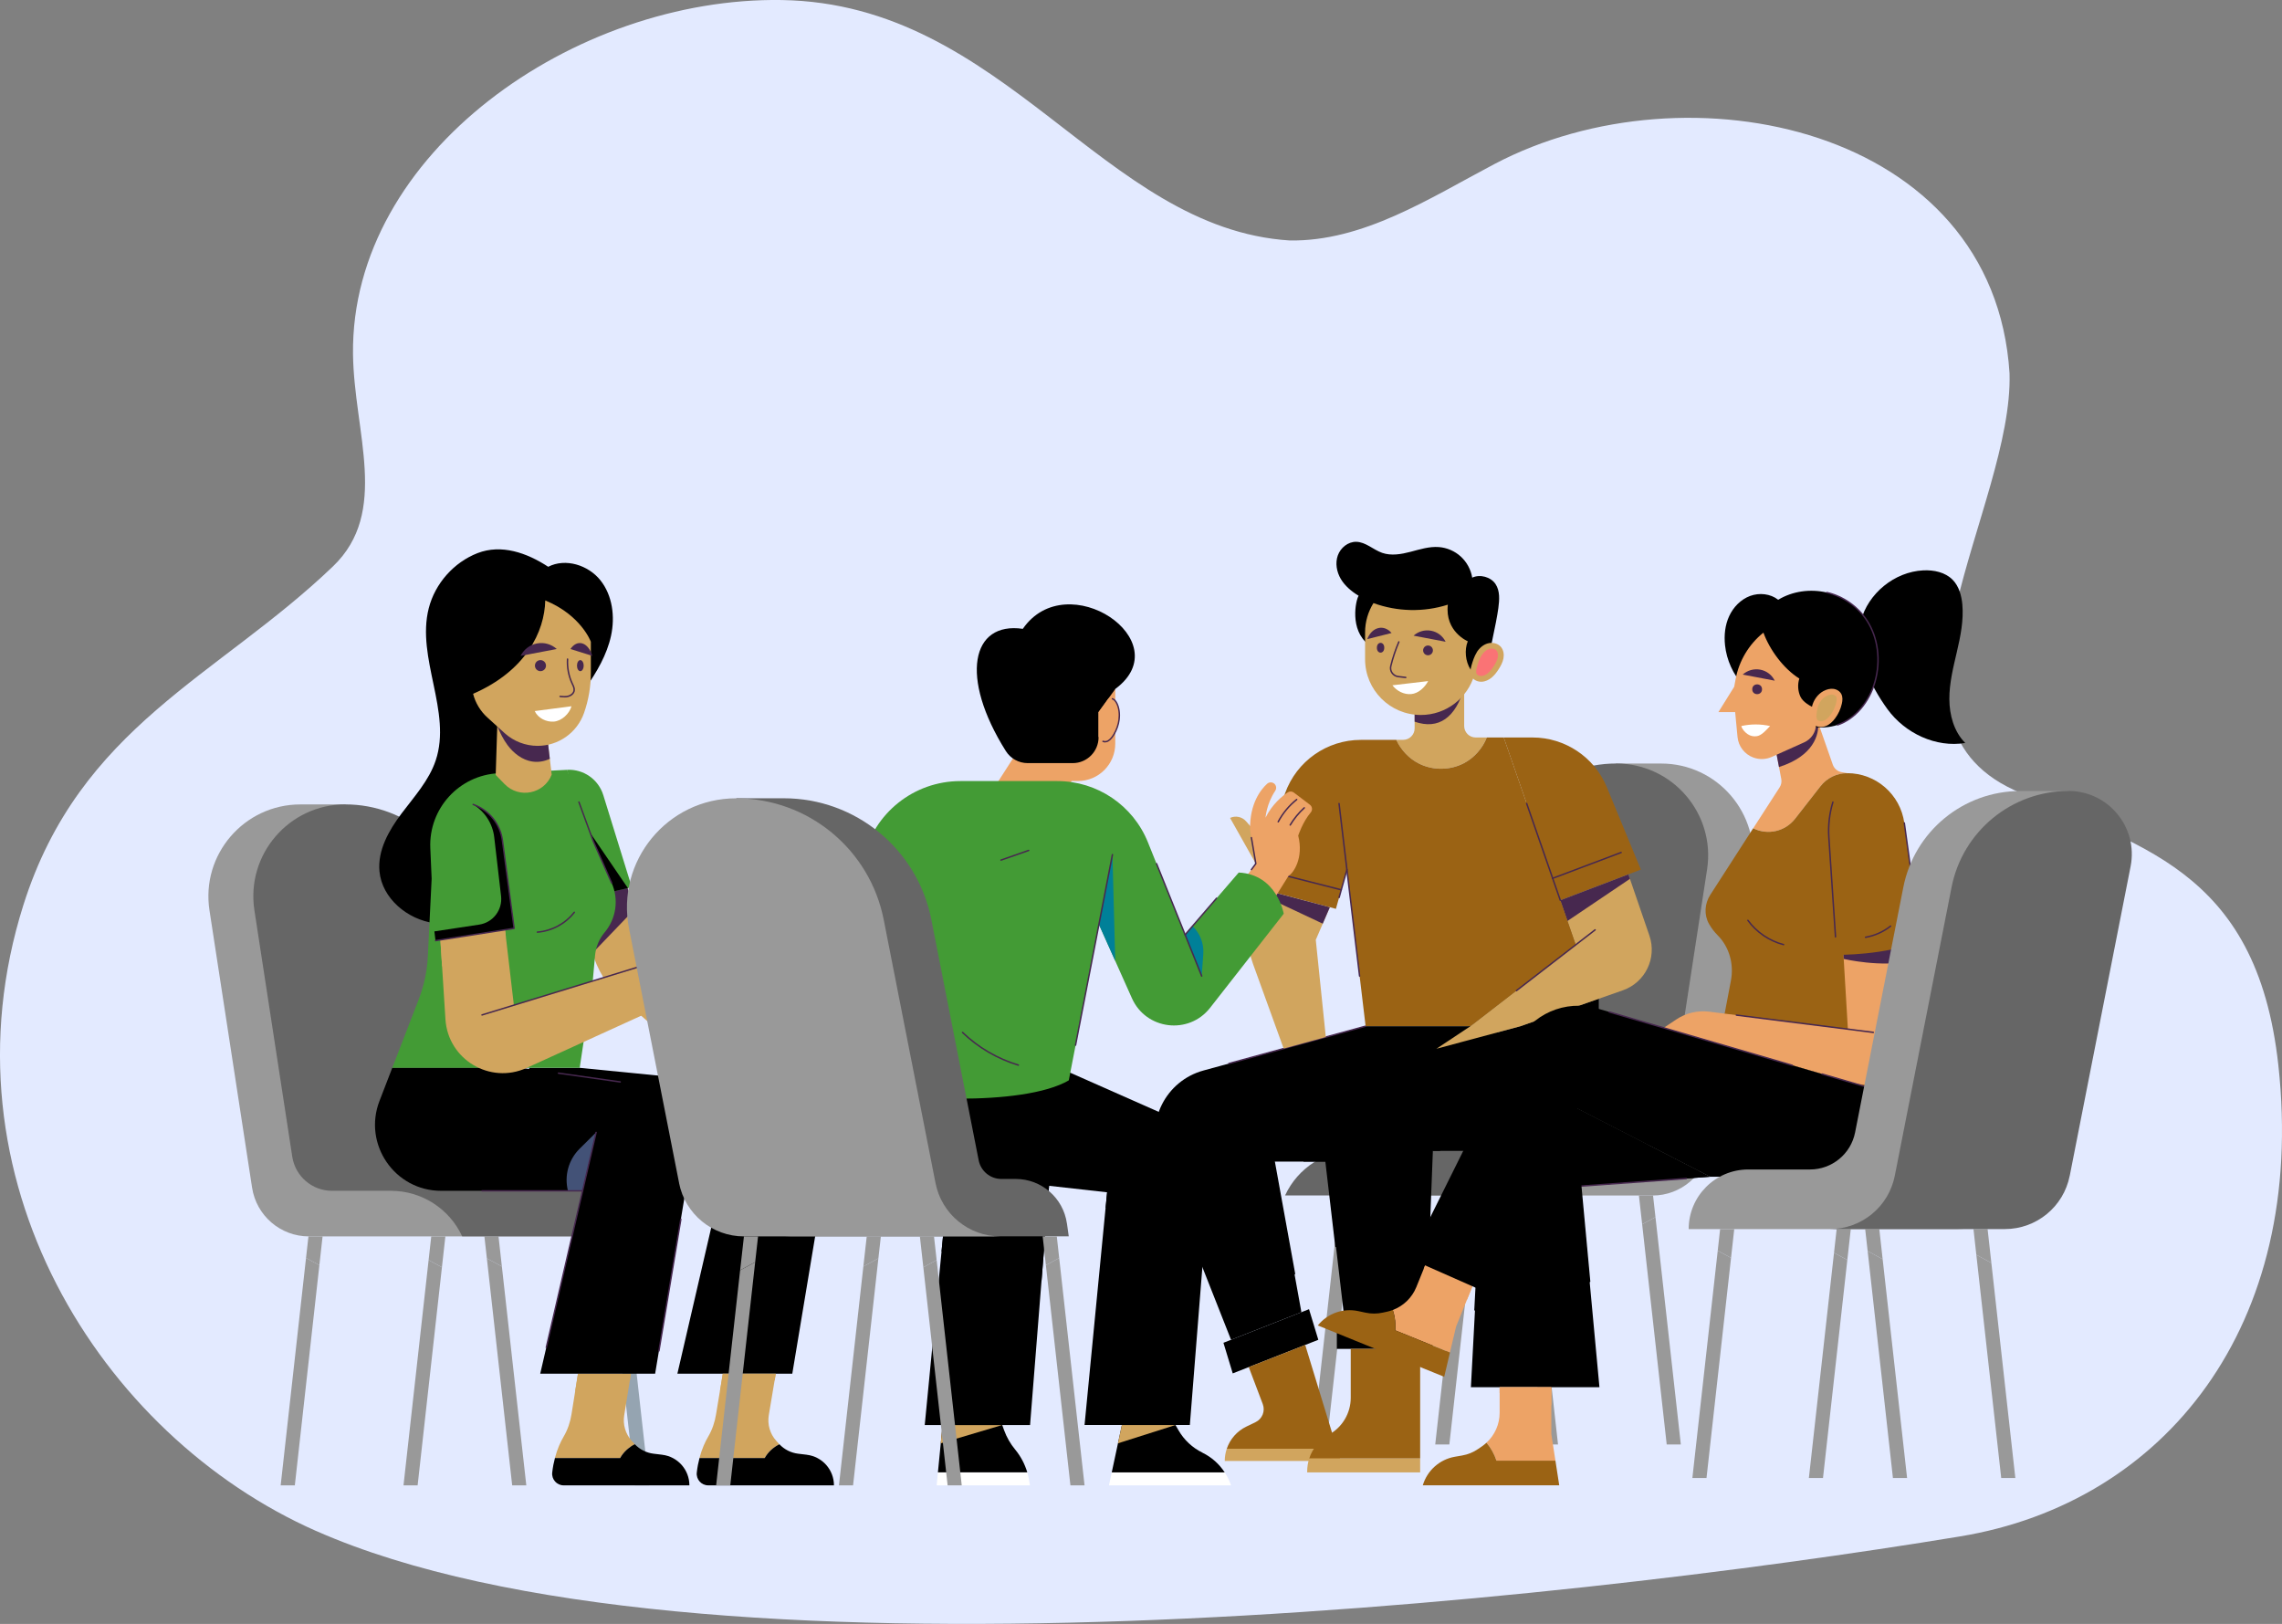 <?xml version="1.0" encoding="UTF-8"?>
<svg id="Capa_2" data-name="Capa 2" xmlns="http://www.w3.org/2000/svg" viewBox="0 0 648 461.1">
  <rect x="0" y="0" width="648" height="461.1" fill="#808080" stroke="none"/>
  <defs>
    <style>
      .cls-1 {
        fill: #fa7375;
      }

      .cls-2 {
        fill: #fff;
      }

      .cls-3 {
        fill: #eda366;
      }

      .cls-4 {
        fill: #439b35;
      }

      .cls-5 {
        fill: #95a4b1;
      }

      .cls-6 {
        fill: #008098;
      }

      .cls-7 {
        fill: #999;
      }

      .cls-8 {
        fill: #435277;
      }

      .cls-9 {
        fill: #47284f;
      }

      .cls-10 {
        fill: #d1a55e;
      }

      .cls-11 {
        fill: #9b6314;
      }

      .cls-12 {
        fill: #666;
      }

      .cls-13 {
        fill: #e3eaff;
      }
    </style>
  </defs>
  <g id="Layer_1" data-name="Layer 1">
    <path class="cls-13" d="M89.82,434.73C28.36,407.61-17.72,334.18,6.63,257.01c16.02-50.75,55.29-64.9,87.93-96.2,16.11-15.45,5.98-37.93,5.68-60.24C99.56,43.43,163.33-.91,221.96,.01c63.5,1,90.99,64.85,144.26,68.27,20.92,.32,39.65-11.96,58.16-21.71,54.84-28.89,141.85-10.47,146.25,59.41,1.14,37.74-41.81,98.45,1.22,118.3,34.3,15.82,68.94,21.65,75.12,78.22,8.09,74.05-32.29,124.19-90.41,133.75-115.14,18.95-359.99,45.58-466.74-1.53Z"/>
    <g>
      <g>
        <g>
          <g>
            <g>
              <polygon class="cls-9" points="384.57 339.45 380.56 339.45 379.49 349.07 383.76 346.76 384.57 339.45"/>
              <polygon class="cls-7" points="379.49 349.07 372.68 410.14 376.69 410.14 383.76 346.76 379.49 349.07"/>
            </g>
            <g>
              <polygon class="cls-7" points="414.48 348 407.55 410.14 411.56 410.14 418.75 345.69 414.48 348"/>
              <polygon class="cls-9" points="419.44 339.45 415.43 339.45 414.48 348 418.75 345.69 419.44 339.45"/>
            </g>
            <g>
              <polygon class="cls-9" points="434.53 339.45 430.52 339.45 431.5 348.22 435.28 346.18 434.53 339.45"/>
              <polygon class="cls-7" points="442.42 410.14 435.28 346.18 431.5 348.22 438.41 410.14 442.42 410.14"/>
            </g>
            <g>
              <polygon class="cls-7" points="469.4 339.45 465.39 339.45 466.31 347.63 470.09 345.59 469.4 339.45"/>
              <polygon class="cls-7" points="477.29 410.14 470.09 345.59 466.31 347.63 473.28 410.14 477.29 410.14"/>
            </g>
          </g>
          <g>
            <path class="cls-7" d="M377.67,339.45h0c3.64-7.89,11.54-12.93,20.22-12.93h26.54l14.35-93.41,20.16-16.31h12.77c15.99,0,28.23,14.26,25.8,30.06l-12.1,78.75c-1.22,7.96-8.07,13.84-16.12,13.84h-91.63Z"/>
            <path class="cls-12" d="M364.9,339.45h0c3.64-7.89,11.54-12.93,20.22-12.93h26.54l12.24-79.65c2.66-17.3,17.54-30.08,35.05-30.08h0c15.99,0,28.23,14.26,25.8,30.06l-10.75,69.97c-.86,5.57-5.65,9.69-11.29,9.69h-16.74c-8.69,0-16.58,5.05-20.22,12.93h0s-60.85,0-60.85,0Z"/>
          </g>
        </g>
        <g>
          <g>
            <g>
              <path class="cls-10" d="M403.02,216.86c3.9,1.92,8.71,1.88,12.57-.11,2.99-1.54,5.36-4.22,6.6-7.35h-3.16c-1.8,0-3.26-1.46-3.26-3.26v-10.88l-14.07,3.67v7.88c0,1.8-1.46,3.26-3.26,3.26h-1.97c1.34,2.91,3.67,5.37,6.54,6.78Z"/>
              <path class="cls-9" d="M415.77,195.26c-2.38,8.5-7.27,12.03-14.07,9.65v-5.98l14.07-3.67Z"/>
            </g>
            <g>
              <path d="M388.65,183.03c-5.51-4.15-3.67-12.64-2.85-13.87-1.98-1.19-3.91-2.81-5.08-4.8-1.17-2-1.61-4.49-.83-6.66,.78-2.18,2.91-3.9,5.22-3.86,2.7,.05,4.83,2.25,7.38,3.14,2.57,.89,5.41,.39,8.05-.3,2.64-.69,5.3-1.55,8.02-1.35,2.31,.17,4.55,1.14,6.25,2.7s2.87,3.7,3.24,5.99c2.2-1.05,5.27-.22,6.62,1.81,1.3,1.96,1.11,4.51,.8,6.84-.56,4.21-2.85,14.39-3.85,18.52l-7.61,1.9-25.35-10.06Z"/>
              <g>
                <path class="cls-10" d="M419.33,185.21c.72-1.16,1.8-2.14,3.12-2.52,1.31-.38,2.86-.05,3.75,.99,.74,.87,.93,2.11,.73,3.24-.21,1.12-.76,2.15-1.38,3.11-.56,.87-1.19,1.71-1.99,2.37-.8,.66-1.79,1.13-2.82,1.17-1.04,.04-2.11-.39-2.72-1.23-.68-.96-.49-2.3-.18-3.37,.38-1.29,.8-2.62,1.51-3.76Z"/>
                <path class="cls-1" d="M420.58,191.94c-.52,0-1.01-.22-1.25-.55-.11-.15-.32-.65,.06-1.96,.34-1.17,.72-2.39,1.33-3.36,.58-.92,1.37-1.58,2.18-1.82,.2-.06,.42-.09,.64-.09,.59,0,1.12,.21,1.42,.57,.36,.42,.5,1.15,.36,1.89-.17,.92-.7,1.83-1.15,2.52-.6,.93-1.12,1.55-1.66,2-.6,.49-1.25,.78-1.85,.8h-.07Z"/>
              </g>
              <path class="cls-10" d="M416.79,182.08s-6.53-2.72-5.66-10.39c-6.83,2.19-14.38,2.01-21.12-.45-1.5,2.42-2.38,5.27-2.38,8.32v7.61c0,8.75,7.09,15.84,15.84,15.84h0c7.23,0,13.32-4.85,15.22-11.48-.42-.45-.81-.93-1.14-1.47-1.42-2.3-1.76-5.48-.75-7.99Z"/>
              <path class="cls-9" d="M391.37,178.34c-1.41,.35-2.53,1.55-3.12,3.13l6.9-1.73c-.99-1.17-2.37-1.75-3.77-1.4Z"/>
              <ellipse class="cls-9" cx="392.03" cy="183.92" rx="1.05" ry="1.39"/>
              <path class="cls-9" d="M406.38,179.09c1.86,.35,3.34,1.55,4.12,3.13l-9.1-1.73c1.31-1.17,3.12-1.75,4.98-1.4Z"/>
              <path class="cls-9" d="M404.11,184.67c0,.77,.62,1.39,1.39,1.39s1.39-.62,1.39-1.39-.62-1.39-1.39-1.39-1.39,.62-1.39,1.39Z"/>
              <path class="cls-9" d="M399.18,192.56s-.01,0-.02,0c-.72-.06-1.44-.16-2.19-.25-.76-.1-1.43-.52-1.86-1.15-.42-.61-.56-1.37-.38-2.09,.58-2.35,1.35-4.67,2.3-6.9,.04-.1,.17-.15,.27-.11,.1,.04,.15,.16,.11,.27-.94,2.21-1.71,4.51-2.28,6.84-.15,.61-.04,1.24,.32,1.76,.36,.53,.94,.89,1.58,.97,.74,.1,1.46,.19,2.17,.25,.11,0,.2,.11,.19,.22,0,.11-.1,.19-.2,.19Z"/>
              <path class="cls-2" d="M405.53,193.39c-3.38,.4-6.76,.79-10.14,1.19,1.25,1.63,3.28,2.68,5.33,2.5,2.04-.18,3.86-1.87,4.82-3.69Z"/>
            </g>
          </g>
          <g>
            <g>
              <path d="M417.54,291.38h-29.77l-46.01,12.57c-10.78,2.94-16.61,14.59-12.51,24.98l20.32,51.49,19.98-7.84-7.75-42.76h17.81l37.93-24.71v-13.73Z"/>
              <polygon points="371.71 371.73 347.41 381.27 350.05 389.96 374.35 380.42 371.71 371.73"/>
              <g>
                <path class="cls-10" d="M348.36,411.35c-.37,1.1-.58,2.27-.58,3.47h32.92l-1.06-3.47h-31.28Z"/>
                <path class="cls-11" d="M370.63,381.88l-16.03,6.29,3.98,10.51c.75,1.98-.14,4.2-2.04,5.12l-2.63,1.27c-2.66,1.28-4.63,3.57-5.55,6.28h31.28l-9.01-29.47Z"/>
              </g>
              <path d="M368.65,322.06l1.51,7.76h9.45l37.93-24.71v-7.99l-37.45,7.76c-7.87,1.63-12.97,9.29-11.43,17.18Z"/>
            </g>
            <g>
              <path d="M431.75,291.38l-38.83,10.41c-10.95,2.94-18.08,13.45-16.77,24.71l5.64,48.21h23.25l1.84-47.92h16.93c16.67,0,30.18-13.51,30.18-30.18v-13.03l-22.23,7.79Z"/>
              <rect x="379.61" y="374.71" width="27.32" height="8.29"/>
              <g>
                <path class="cls-11" d="M403.27,383h-19.71v13.88c0,4.35-2.37,8.36-6.19,10.46-2.71,1.49-4.68,3.94-5.6,6.8h31.5v-31.13Z"/>
                <path class="cls-10" d="M371.77,414.13c-.38,1.17-.58,2.4-.58,3.66v.28h32.08v-3.94h-31.5Z"/>
              </g>
              <path d="M406.87,326.79l.5-12.98h0c3.23,3.41,3.93,8.51,1.72,12.65l-.17,.33h-2.04Z"/>
            </g>
            <path d="M403.27,374.91c-.11,0-.2-.09-.2-.2v-49.96c0-.11,.09-.2,.2-.2s.2,.09,.2,.2v49.96c0,.11-.09,.2-.2,.2Z"/>
            <path d="M367.58,361.88c-.1,0-.18-.07-.2-.17l-8.83-48.72c-.02-.11,.05-.22,.16-.24,.12-.02,.22,.05,.24,.16l8.83,48.72c.02,.11-.05,.22-.16,.24-.01,0-.02,0-.04,0Z"/>
            <path d="M363.16,371.93c-.09,0-.18-.06-.2-.16l-12.64-52.08c-.03-.11,.04-.22,.15-.25,.11-.03,.22,.04,.25,.15l12.64,52.08c.03,.11-.04,.22-.15,.25-.02,0-.03,0-.05,0Z"/>
            <path class="cls-9" d="M348.95,302.18c-.09,0-.17-.06-.2-.15-.03-.11,.03-.22,.14-.25l38.82-10.6c.11-.03,.22,.04,.25,.14,.03,.11-.03,.22-.14,.25l-38.82,10.6s-.04,0-.05,0Z"/>
            <path d="M379.36,354.11c-.1,0-.19-.08-.2-.18l-3.2-27.41c-1.32-11.27,5.96-21.99,16.92-24.93l32.27-8.65c.11-.03,.22,.04,.25,.14,.03,.11-.03,.22-.14,.25l-32.27,8.65c-10.77,2.89-17.91,13.42-16.62,24.49l3.2,27.41c.01,.11-.07,.21-.18,.23,0,0-.02,0-.02,0Z"/>
          </g>
          <g>
            <path class="cls-11" d="M427,209.4h-4.8c-1.24,3.12-3.61,5.81-6.6,7.35-3.86,1.99-8.67,2.03-12.57,.11-2.88-1.42-5.2-3.88-6.54-6.78h-10.07c-9.62,0-18.21,6.03-21.48,15.08l-9.58,26.53,23.99,6.37,3.13-11.16,5.3,44.46h29.77l29.91-23.11-20.45-58.86Z"/>
            <path class="cls-11" d="M427,209.4h8.17c9.24,0,17.58,5.57,21.11,14.12l9.66,23.39-22.88,8.72-16.06-46.23Z"/>
            <g>
              <path class="cls-10" d="M417.54,291.38l29.91-23.11-4.39-12.63,19.34-7.37,5.97,17.39c2.19,6.36-1.18,13.29-7.52,15.52l-29.11,10.21-23.86,6.4,9.65-6.4Z"/>
              <polygon class="cls-9" points="462.4 248.26 443.06 255.63 445.1 261.5 462.84 249.54 462.4 248.26"/>
            </g>
            <g>
              <path class="cls-10" d="M376.48,294.46l-2.85-27.6,3.99-9.24-20.08-5.33-2.22,7.7c-1.29,4.47-1.13,9.23,.45,13.6l8.74,24.14,11.96-3.27Z"/>
              <polygon class="cls-9" points="357.54 252.28 377.62 257.61 375.61 262.26 357.17 253.59 357.54 252.28"/>
            </g>
            <path class="cls-11" d="M434.78,231.81l3.24,30.86c.28,2.67-.55,5.34-2.29,7.38l-18.2,21.32,29.91-23.11-12.67-36.45Z"/>
            <path class="cls-11" d="M382.47,246.91l-2.24-18.76-1.85,9.49c-.95,4.86,.04,9.9,2.75,14.05h0l1.34-4.77Z"/>
            <path class="cls-9" d="M443.06,255.83c-.08,0-.16-.05-.19-.14l-9.55-27.48c-.04-.11,.02-.22,.13-.26,.11-.04,.22,.02,.26,.13l9.55,27.48c.04,.11-.02,.22-.13,.26-.02,0-.04,.01-.07,.01Z"/>
            <path class="cls-9" d="M440.84,249.61c-.08,0-.16-.05-.19-.13-.04-.11,.01-.22,.12-.26l19.51-7.36c.1-.04,.22,.01,.26,.12,.04,.11-.01,.22-.12,.26l-19.51,7.36s-.05,.01-.07,.01Z"/>
            <path class="cls-9" d="M430.6,281.49c-.06,0-.12-.03-.16-.08-.07-.09-.05-.22,.04-.29l22.35-17.27c.09-.07,.22-.05,.29,.04,.07,.09,.05,.22-.04,.29l-22.35,17.27s-.08,.04-.13,.04Z"/>
            <path class="cls-9" d="M386.07,277.35c-.1,0-.19-.08-.2-.18l-5.84-48.99c-.01-.11,.07-.21,.18-.23,.11-.02,.21,.07,.23,.18l5.84,48.99c.01,.11-.07,.21-.18,.23,0,0-.02,0-.02,0Z"/>
            <path class="cls-9" d="M380.25,255.04s-.04,0-.05,0c-.11-.03-.17-.14-.14-.25l2.22-7.93c.03-.11,.14-.17,.25-.14,.11,.03,.17,.14,.14,.25l-2.22,7.93c-.03,.09-.11,.15-.2,.15Z"/>
            <path class="cls-9" d="M380.86,252.85s-.03,0-.05,0l-20.38-5.18c-.11-.03-.18-.14-.15-.25,.03-.11,.14-.17,.25-.15l20.38,5.18c.11,.03,.18,.14,.15,.25-.02,.09-.11,.15-.2,.15Z"/>
          </g>
        </g>
      </g>
      <g>
        <g>
          <g>
            <g>
              <polygon class="cls-9" points="172.42 351.06 176.43 351.06 177.51 360.67 173.24 358.37 172.42 351.06"/>
              <polygon class="cls-5" points="177.51 360.67 184.32 421.75 180.31 421.75 173.24 358.37 177.51 360.67"/>
            </g>
            <g>
              <polygon class="cls-7" points="142.51 359.6 149.45 421.75 145.44 421.75 138.25 357.3 142.51 359.6"/>
              <polygon class="cls-7" points="137.55 351.06 141.56 351.06 142.51 359.6 138.25 357.3 137.55 351.06"/>
            </g>
            <g>
              <polygon class="cls-7" points="122.46 351.06 126.47 351.06 125.49 359.83 121.71 357.78 122.46 351.06"/>
              <polygon class="cls-7" points="114.58 421.75 121.71 357.78 125.49 359.83 118.59 421.75 114.58 421.75"/>
            </g>
            <g>
              <polygon class="cls-7" points="87.59 351.06 91.6 351.06 90.69 359.24 86.9 357.19 87.59 351.06"/>
              <polygon class="cls-7" points="79.7 421.75 86.9 357.19 90.69 359.24 83.72 421.75 79.7 421.75"/>
            </g>
          </g>
          <g>
            <path class="cls-7" d="M179.32,351.06h0c-3.64-7.89-11.54-12.93-20.22-12.93h-26.54l-14.35-93.41-20.16-16.31h-12.77c-15.99,0-28.23,14.26-25.8,30.06l12.1,78.75c1.22,7.96,8.07,13.84,16.12,13.84h91.63Z"/>
            <path class="cls-12" d="M192.09,351.06h0c-3.64-7.89-11.54-12.93-20.22-12.93h-26.54l-12.24-79.65c-2.66-17.3-17.54-30.08-35.05-30.08h0c-15.99,0-28.23,14.26-25.8,30.06l10.75,69.97c.86,5.57,5.65,9.69,11.29,9.69h16.74c8.69,0,16.58,5.05,20.22,12.93h0s60.85,0,60.85,0Z"/>
          </g>
        </g>
        <g>
          <g>
            <g>
              <g>
                <path d="M150.34,303.2l-13.48,34.92h67.52l-12.03,51.93h32.63l9.24-55.5c2.17-13.03-7.14-25.18-20.28-26.48l-49.33-4.87h-14.27Z"/>
                <path class="cls-8" d="M204.38,338.12l3.85-16.6-4.88,4.38c-1.07,.96-1.68,2.33-1.68,3.76h0c0,2.55-1.9,4.71-4.44,5.02l-2.01,.25-.53,3.2h9.7Z"/>
              </g>
              <g>
                <path class="cls-10" d="M221.31,410.08c-.05-.06-.11-.11-.17-.17l-.73-.82c-1.76-1.97-2.53-4.63-2.11-7.23l1.98-11.8h-15.04l-1.9,11.47c-.36,2.26-1.09,4.45-2.26,6.42-.81,1.38-1.77,3.4-2.46,6.05h18.51c.94-1.7,2.44-3.06,4.18-3.92Z"/>
                <path d="M229.11,413.06l-2.49-.3c-2.03-.25-3.9-1.2-5.3-2.68-1.74,.86-3.24,2.22-4.18,3.92h-18.51c-.33,1.23-.6,2.59-.77,4.1-.22,1.94,1.29,3.65,3.24,3.65h35.71c0-4.42-3.3-8.15-7.69-8.68Z"/>
                <polygon class="cls-10" points="205.24 390.06 220.29 390.06 219.99 391.91 204.46 394.97 205.24 390.06"/>
              </g>
            </g>
            <g>
              <g>
                <path class="cls-10" d="M180.26,410.08c-.05-.06-.11-.11-.17-.17l-.73-.82c-1.76-1.97-2.53-4.63-2.11-7.23l1.91-11.8h-15.04l-1.83,11.47c-.36,2.26-1.09,4.45-2.26,6.42-.81,1.38-1.77,3.4-2.46,6.05h18.51c.94-1.7,2.44-3.06,4.18-3.92Z"/>
                <path d="M188.06,413.06l-2.49-.3c-2.03-.25-3.9-1.2-5.3-2.68-1.74,.86-3.24,2.22-4.18,3.92h-18.51c-.33,1.23-.6,2.59-.77,4.1-.22,1.94,1.29,3.65,3.24,3.65h35.71c0-4.42-3.3-8.15-7.69-8.68Z"/>
                <polygon class="cls-10" points="164.12 390.06 179.16 390.06 178.86 391.91 163.34 394.97 164.12 390.06"/>
              </g>
              <g>
                <path d="M111.39,303.2l-3.63,9.4c-4.75,12.29,4.33,25.52,17.5,25.52h40.17l-12.03,51.93h32.63l9.41-56.5c2.11-12.66-6.62-24.56-19.32-26.36l-28.15-3.99h-36.57Z"/>
                <path class="cls-8" d="M165.43,338.12l3.85-16.6-4.7,4.66c-3.14,3.12-4.39,7.66-3.3,11.94h4.15Z"/>
              </g>
              <path class="cls-9" d="M165.43,338.33h-28.57c-.11,0-.2-.09-.2-.2s.09-.2,.2-.2h28.57c.11,0,.2,.09,.2,.2s-.09,.2-.2,.2Z"/>
              <path class="cls-9" d="M155.13,382.79s-.03,0-.05,0c-.11-.03-.18-.13-.15-.24l14.15-61.07c.03-.11,.13-.18,.24-.15,.11,.03,.18,.13,.15,.24l-14.15,61.07c-.02,.09-.11,.16-.2,.16Z"/>
              <path class="cls-9" d="M176.12,307.4s-.02,0-.03,0l-17.54-2.49c-.11-.02-.19-.12-.17-.23,.02-.11,.12-.19,.23-.17l17.54,2.49c.11,.02,.19,.12,.17,.23-.01,.1-.1,.18-.2,.18Z"/>
              <path class="cls-9" d="M187.11,383.79s-.02,0-.03,0c-.11-.02-.19-.12-.17-.23l6.23-37.42c.02-.11,.13-.18,.23-.17,.11,.02,.19,.12,.17,.23l-6.23,37.42c-.02,.1-.1,.17-.2,.17Z"/>
            </g>
          </g>
          <g>
            <g>
              <path class="cls-10" d="M176.92,247.87l5.71,18.98,28,33.36-7.49,6.8-26.98-23.83c-3.87-3.42-6.64-7.9-7.96-12.89l-4.74-17.93,13.46-4.49Z"/>
              <path class="cls-9" d="M176.92,247.87l-13.46,4.49,4.74,17.93c.03,.1,.06,.19,.09,.29l11.77-12.27-3.14-10.44Z"/>
            </g>
            <g>
              <path class="cls-4" d="M161.05,218.58h0c4.66-.23,8.88,2.72,10.26,7.18l8.09,26.14-8.26,1.89-4.89-14.07-5.2-21.13Z"/>
              <polygon points="166.25 239.72 171.14 253.79 178.29 252.16 164.25 231.59 166.25 239.72"/>
            </g>
          </g>
          <path d="M166.3,195.33c3.17-4.52,6.04-9.41,7.21-14.81,1.17-5.4,.43-11.43-3.02-15.76-3.45-4.32-9.91-6.36-14.82-3.83-6.05-3.97-13.31-6.5-20.06-3.88-6.75,2.62-12.07,8.63-13.86,15.65-3.6,14.14,6.61,29.4,1.97,43.23-1.91,5.69-6.1,10.27-9.71,15.07-3.61,4.8-6.83,10.47-6.25,16.45,.74,7.67,7.97,13.66,15.61,14.67,6.03,.79,12.35-1.07,16.99-5,5.41-4.59,8.28-11.58,9.54-18.56,1.26-6.98,1.11-14.13,1.57-21.22,.28-4.43,.83-8.93,2.68-12.97,1.85-4.04,7.85-7.9,12.14-9.04Z"/>
          <g>
            <path class="cls-4" d="M173.7,250.73l-5.21-11.82-7.44-20.32-19.49,.96c-11.2,.55-19.85,10.05-19.37,21.25l.38,8.71h0l-1.08,22.04c-.2,4.17-1.08,8.29-2.58,12.18l-7.52,19.47h53.22l3.71-24.68,.65-7.21c.22-2.43,1.17-4.73,2.74-6.59h0c3.27-3.9,4.05-9.33,1.99-13.99Z"/>
            <path class="cls-9" d="M173.7,250.93c-.08,0-.15-.05-.19-.12l-5.21-11.82-4.1-11.19c-.04-.11,.02-.22,.12-.26,.11-.04,.22,.02,.26,.12l4.09,11.17,5.2,11.81c.05,.1,0,.22-.1,.27-.03,.01-.05,.02-.08,.02Z"/>
            <path class="cls-9" d="M152.58,264.87c-.11,0-.2-.08-.2-.19,0-.11,.08-.21,.19-.22,4.02-.3,7.89-2.38,10.35-5.56,.07-.09,.2-.1,.29-.04,.09,.07,.11,.2,.04,.29-2.53,3.28-6.51,5.42-10.64,5.72,0,0-.01,0-.02,0Z"/>
          </g>
          <g>
            <g>
              <path class="cls-10" d="M141.27,204.03l-.51,16.01,2.53,2.6c4.12,4.23,11.22,2.79,13.37-2.7h0l-1.43-12.03-13.97-3.87Z"/>
              <path class="cls-9" d="M151.18,216.23c1.68,.26,3.42-.04,4.95-.78l-.9-7.55-13.97-3.87-.07,2.12c.8,1.9,1.7,3.75,2.92,5.4,1.73,2.33,4.19,4.25,7.06,4.69Z"/>
            </g>
            <path class="cls-10" d="M167.78,182.21v8.82c0,3.88-.65,7.73-1.93,11.39h0c-1.96,5.6-7.24,9.36-13.18,9.36h0c-3.46,0-6.81-1.29-9.37-3.61l-4.9-4.44c-1.98-1.8-3.4-4.14-4.06-6.73h0c14.99-6.53,20.29-17.64,20.49-26.51,10.2,4.18,12.95,11.73,12.95,11.73Z"/>
            <g>
              <path class="cls-9" d="M152.48,182.7c-2.1,.4-3.77,1.76-4.66,3.53l10.28-1.95c-1.48-1.33-3.53-1.98-5.63-1.58Z"/>
              <path class="cls-9" d="M155.04,189c0,.87-.7,1.57-1.57,1.57s-1.57-.7-1.57-1.57,.7-1.57,1.57-1.57,1.57,.7,1.57,1.57Z"/>
              <path class="cls-9" d="M165.39,182.7c1.27,.4,2.28,1.76,2.81,3.53l-6.21-1.95c.89-1.33,2.13-1.98,3.4-1.58Z"/>
              <path class="cls-9" d="M163.84,189c0,.87,.42,1.57,.95,1.57s.95-.7,.95-1.57-.42-1.57-.95-1.57-.95,.7-.95,1.57Z"/>
              <path class="cls-9" d="M160.26,198.02c-.43,0-.85-.04-1.25-.08-.11-.01-.19-.11-.18-.22,.01-.11,.11-.19,.22-.18,.77,.08,1.58,.16,2.32-.06,.65-.19,1.36-.71,1.46-1.46,.08-.56-.19-1.13-.45-1.67l-.07-.14c-1.03-2.21-1.5-4.66-1.35-7.09,0-.11,.1-.2,.22-.19,.11,0,.2,.1,.19,.22-.14,2.36,.32,4.75,1.32,6.9l.07,.14c.28,.6,.58,1.22,.48,1.9-.13,.92-.97,1.57-1.75,1.79-.4,.12-.82,.16-1.23,.16Z"/>
              <path class="cls-2" d="M162.29,200.53c-3.48,.46-6.97,.92-10.45,1.37,.93,2,3.26,3.17,5.45,2.99,2.2-.18,4.41-2.24,5-4.37Z"/>
            </g>
          </g>
          <g>
            <g>
              <path class="cls-10" d="M125.06,266.86l18.35-2.87,2.51,21.41,44.32-13.59,2.58,11.69-43.28,19.73c-10.4,4.74-22.32-2.4-23.05-13.81l-1.44-22.56Z"/>
              <polygon class="cls-10" points="143.41 263.98 125.06 266.86 125.54 274.39 143.64 265.97 143.41 263.98"/>
            </g>
            <g>
              <path d="M145.99,263.58l-22.33,3.49-.31-2.61,12.74-1.93c3.91-.59,6.65-4.18,6.19-8.11l-1.94-16.7c-.45-3.87-2.67-7.31-6-9.32h0l.27,.1c4.34,1.63,7.44,5.52,8.05,10.12l3.32,24.96Z"/>
              <path class="cls-9" d="M123.67,267.28c-.1,0-.19-.07-.2-.17-.02-.11,.06-.22,.17-.23l22.13-3.46-3.3-24.76c-.6-4.53-3.64-8.35-7.92-9.96l-.27-.1c-.11-.04-.16-.16-.12-.26s.16-.16,.26-.12l.27,.1c4.42,1.66,7.56,5.6,8.18,10.29l3.32,24.96c.01,.11-.06,.21-.17,.23l-22.33,3.49s-.02,0-.03,0Z"/>
            </g>
            <path class="cls-9" d="M136.86,288.38c-.09,0-.17-.06-.19-.14-.03-.11,.03-.22,.13-.25l46.83-14.37c.11-.03,.22,.03,.25,.14,.03,.11-.03,.22-.13,.25l-46.83,14.37s-.04,0-.06,0Z"/>
          </g>
        </g>
      </g>
      <g>
        <g>
          <g>
            <path class="cls-3" d="M316.69,191.86v19.3c0,5.86-4.75,10.6-10.6,10.6h-1.79l-1.63,2.58h-20.8l7.07-11.01,27.75-21.48Z"/>
            <path d="M316.74,195.57l-4.79,6.63v7.14c0,4.05-3.29,7.34-7.34,7.34h-12.78c-2.53,0-4.88-1.3-6.22-3.44-13.19-20.96-9.78-36.82,4.83-34.69,12.54-18.15,44.56,3.47,26.31,17.03Z"/>
            <path class="cls-3" d="M314.8,198.25l-2.86,3.95v6.93c.38,1.13,1.47,1.67,2.29,1.43,.82-.24,1.52-1.07,2.08-2.01,.71-1.18,1.26-2.61,1.47-4.18,.2-1.57,.03-3.28-.6-4.57-.62-1.29-1.33-1.54-2.38-1.54Z"/>
            <path class="cls-9" d="M313.83,210.82c-.23,0-.47-.05-.7-.14-.11-.04-.16-.16-.12-.26,.04-.11,.16-.16,.26-.12,.31,.12,.63,.14,.9,.06,.66-.19,1.31-.84,1.96-1.92,.76-1.27,1.26-2.69,1.44-4.11,.21-1.61,0-3.28-.58-4.46-.34-.7-.7-1.1-1.18-1.28-.11-.04-.16-.16-.12-.26,.04-.1,.16-.16,.26-.12,.58,.22,1.01,.68,1.4,1.48,.61,1.27,.84,2.98,.62,4.69-.19,1.47-.71,2.94-1.49,4.26-.71,1.19-1.43,1.88-2.2,2.1-.15,.04-.3,.06-.46,.06Z"/>
          </g>
          <g>
            <g>
              <g>
                <g>
                  <path d="M288.25,411.56c-1.34-1.62-2.4-3.47-3.12-5.45l-.54-1.49h-16.94l-1.32,13.46h25.38c-.7-2.38-1.87-4.6-3.46-6.52Z"/>
                  <path class="cls-2" d="M291.71,418.08h-25.38l-.36,3.67h26.5l-.26-1.53c-.12-.72-.3-1.44-.5-2.14Z"/>
                </g>
                <polygon class="cls-10" points="284.59 404.62 267.64 404.62 267.14 409.81 284.59 404.62"/>
              </g>
              <g>
                <polygon points="299.02 322.51 292.5 404.62 262.59 404.62 268.99 338.55 299.02 322.51"/>
                <polygon points="295.76 363.56 267.36 355.33 268.99 338.55 299.02 322.51 295.76 363.56"/>
              </g>
            </g>
            <g>
              <g>
                <g>
                  <path d="M341.46,412.47h0c-2.86-1.39-5.24-3.62-6.82-6.38l-.84-1.46h-15.23l-2.88,13.46h32.09c-1.55-2.39-3.72-4.34-6.33-5.61Z"/>
                  <path class="cls-2" d="M347.78,418.08h-32.09l-.79,3.67h34.67l-.05-.14c-.43-1.26-1.03-2.44-1.74-3.53Z"/>
                </g>
                <polygon class="cls-10" points="333.8 404.62 318.57 404.62 317.46 409.81 333.8 404.62"/>
              </g>
              <g>
                <path d="M300.77,303.2l32.52,14.39c6.65,2.94,10.72,9.77,10.14,17.02l-5.56,70h-29.9l6.4-66.07-19.19-2.15h-47.66v-33.2h53.25Z"/>
                <path d="M314.37,338.55h20.93l-1.3,.97c-5.76,4.26-13.2,5.53-20.04,3.41h0l.42-4.38Z"/>
              </g>
            </g>
            <path d="M335.3,396.67h-23.79c-.11,0-.2-.09-.2-.2s.09-.2,.2-.2h23.79c.11,0,.2,.09,.2,.2s-.09,.2-.2,.2Z"/>
            <path d="M290.12,396.67h-23.79c-.11,0-.2-.09-.2-.2s.09-.2,.2-.2h23.79c.11,0,.2,.09,.2,.2s-.09,.2-.2,.2Z"/>
            <path d="M333.8,401.42s-.01,0-.02,0c-.11,0-.2-.11-.19-.22l5.03-57.29c0-.11,.11-.2,.22-.19,.11,0,.2,.11,.19,.22l-5.03,57.29c0,.11-.1,.19-.2,.19Z"/>
          </g>
          <g>
            <g>
              <path class="cls-10" d="M356.6,245.22l-7.31-12.98h0c1.57-.73,3.43-.33,4.57,.98l2.23,2.56,.51,9.45Z"/>
              <path class="cls-3" d="M353.34,249.61l3.26-4.38-1.63-9.58c-.15-7.59,3.14-11.56,4.84-13.1,.53-.48,1.3-.54,1.89-.14h.02c.7,.49,.86,1.44,.39,2.14-2.5,3.75-2.75,7.63-2.75,7.63,1.91-3.9,4.83-6.2,6.31-7.19,.54-.36,1.24-.33,1.75,.06l4.54,3.44c.69,.52,.81,1.52,.25,2.18-2.33,2.75-3.57,6.6-3.57,6.6,1.63,6.42-1.43,10.71-2.75,11.42l-5.3,8.46-7.24-7.54Z"/>
            </g>
            <g>
              <path class="cls-4" d="M245.16,243.8h0c2.9-12.88,14.34-22.02,27.54-22.02h27.54c11.32,0,21.51,6.88,25.73,17.39l10.55,26.25,15.23-17.67c10.88,.54,12.78,11.69,12.78,11.69l-20.91,26.72c-6.06,7.74-18.18,6.26-22.19-2.71l-9.37-20.95-8.56,44.25c-12.91,7.61-50.71,5.71-58.32,1.63v-64.57Z"/>
              <polygon class="cls-6" points="312.05 262.49 315.89 242.64 316.69 272.86 312.05 262.49"/>
              <path class="cls-6" d="M336.52,265.41l4.72,11.74,.45-6.22c.22-2.98-.9-5.9-3.05-7.97h0l-2.11,2.45Z"/>
            </g>
            <path class="cls-9" d="M362.96,233.54s-.07,0-.1-.02c-.1-.05-.14-.18-.08-.28,1.3-2.45,3.14-4.66,5.31-6.39,.09-.07,.22-.06,.29,.03,.07,.09,.05,.22-.03,.29-2.13,1.69-3.93,3.85-5.2,6.26-.04,.07-.11,.11-.18,.11Z"/>
            <path class="cls-9" d="M366.37,234.45s-.07,0-.11-.03c-.1-.06-.13-.18-.07-.28,1.1-1.83,2.46-3.48,4.04-4.92,.08-.08,.21-.07,.29,.01,.08,.08,.07,.21-.01,.29-1.55,1.41-2.88,3.04-3.96,4.83-.04,.06-.11,.1-.17,.1Z"/>
            <path class="cls-9" d="M355.35,247.12s-.09-.01-.12-.04c-.09-.07-.11-.2-.04-.29l1.2-1.62-1.24-7.3c-.02-.11,.06-.22,.17-.24,.12-.02,.22,.06,.23,.17l1.26,7.39c0,.05,0,.11-.04,.16l-1.26,1.69c-.04,.05-.1,.08-.16,.08Z"/>
            <path class="cls-9" d="M305.41,296.97s-.03,0-.04,0c-.11-.02-.18-.13-.16-.24l10.48-54.12c.02-.11,.13-.18,.24-.16,.11,.02,.18,.13,.16,.24l-10.48,54.12c-.02,.1-.1,.16-.2,.16Z"/>
            <path class="cls-9" d="M341.24,277.35c-.08,0-.16-.05-.19-.13l-12.83-31.92c-.04-.1,0-.22,.11-.27,.11-.04,.22,0,.27,.11l12.83,31.92c.04,.1,0,.22-.11,.27-.02,0-.05,.01-.08,.01Z"/>
            <path class="cls-9" d="M336.52,265.61s-.09-.02-.13-.05c-.09-.07-.09-.2-.02-.29l8.94-10.37c.07-.09,.2-.09,.29-.02,.09,.07,.09,.2,.02,.29l-8.94,10.37s-.1,.07-.15,.07Z"/>
            <path class="cls-9" d="M289.18,302.62s-.04,0-.06,0c-5.96-1.79-11.47-5.01-15.95-9.33-.08-.08-.08-.21,0-.29,.08-.08,.21-.08,.29,0,4.43,4.27,9.89,7.46,15.79,9.23,.11,.03,.17,.15,.14,.25-.03,.09-.11,.15-.2,.15Z"/>
            <path class="cls-9" d="M284.23,244.42c-.08,0-.16-.05-.19-.14-.04-.11,.02-.22,.13-.26l7.88-2.75c.11-.04,.22,.02,.26,.13,.04,.11-.02,.22-.13,.26l-7.88,2.75s-.04,.01-.07,.01Z"/>
          </g>
        </g>
        <g>
          <path class="cls-12" d="M302.96,347.37c-1.03-7.22-7.2-12.6-14.5-12.62h-4.16c-3.11-.02-5.78-2.22-6.39-5.28l-13.44-68.34c-3.94-20.03-21.5-34.47-41.91-34.47h-13.53l2.16,2.16c-13.42,5.29-22.03,19.64-19.04,34.82l14.22,72.27c1.73,8.8,9.44,15.14,18.41,15.14h78.71l-.52-3.68Z"/>
          <path class="cls-7" d="M192.84,335.92l-14.22-72.27c-3.77-19.15,10.89-36.98,30.41-36.98h0c20.41,0,37.97,14.44,41.91,34.47l14.71,74.78c1.73,8.8,9.44,15.14,18.41,15.14h-72.82c-8.96,0-16.68-6.34-18.41-15.14Z"/>
          <g>
            <polygon class="cls-7" points="215.26 351.06 211.25 351.06 210.17 360.67 214.44 358.37 215.26 351.06"/>
            <polygon class="cls-7" points="210.17 360.67 203.36 421.75 207.37 421.75 214.44 358.37 210.17 360.67"/>
          </g>
          <g>
            <polygon class="cls-7" points="245.16 359.6 238.23 421.75 242.24 421.75 249.43 357.3 245.16 359.6"/>
            <polygon class="cls-7" points="250.13 351.06 246.12 351.06 245.16 359.6 249.43 357.3 250.13 351.06"/>
          </g>
          <g>
            <polygon class="cls-7" points="265.22 351.06 261.21 351.06 262.19 359.83 265.97 357.78 265.22 351.06"/>
            <polygon class="cls-7" points="273.1 421.75 265.97 357.78 262.19 359.83 269.09 421.75 273.1 421.75"/>
          </g>
          <g>
            <polygon class="cls-7" points="300.09 351.06 296.08 351.06 296.99 359.24 300.77 357.19 300.09 351.06"/>
            <polygon class="cls-7" points="307.97 421.75 300.77 357.19 296.99 359.24 303.96 421.75 307.97 421.75"/>
          </g>
        </g>
      </g>
      <g>
        <g>
          <g>
            <path class="cls-3" d="M509.71,232.5l7.24-9.27c1.82-2.33,4.62-3.7,7.58-3.7l-1.58-.28c-1.16-.21-2.12-1.02-2.51-2.14l-4.16-11.91-12.27,6.51,1.8,9.46c.16,.82,0,1.67-.46,2.38l-7.5,11.63,.14,.07c4.07,1.95,8.96,.81,11.74-2.75Z"/>
            <path class="cls-11" d="M533.64,309.67l-9.11-90.14c-2.96,0-5.75,1.36-7.58,3.7l-7.24,9.27c-2.78,3.56-7.66,4.7-11.74,2.75l-.14-.07-12.19,18.92c-1.59,2.47-1.8,5.65-.36,8.21,.71,1.27,1.57,2.34,2.45,3.23,3.34,3.35,4.67,8.21,3.79,12.86l-3.42,18.01,45.54,13.27Z"/>
            <path class="cls-9" d="M505.16,217.79c9.9-3.13,11.45-9.33,11.12-12.58l-12.27,6.51,1.15,6.07Z"/>
            <path class="cls-11" d="M519.32,237.76l-1.43,40.68c-.17,4.7-3.93,8.48-8.64,8.65l-19.52,.72-1.63,8.59,45.54,13.27-7.27-71.91h-7.05Z"/>
            <path class="cls-9" d="M506.47,268.41s-.03,0-.05,0c-4.07-1.03-7.81-3.58-10.26-6.98-.07-.09-.05-.22,.05-.28,.09-.07,.22-.05,.29,.05,2.4,3.32,6.06,5.81,10.03,6.82,.11,.03,.18,.14,.15,.25-.02,.09-.11,.15-.2,.15Z"/>
          </g>
          <g>
            <path d="M528.39,176.4c2.04-7.9,9.58-14.05,17.74-14.45,3.02-.15,6.26,.53,8.37,2.7,1.78,1.83,2.5,4.46,2.73,7.01,.4,4.51-.53,9.03-1.56,13.45-1.02,4.41-2.15,8.86-2.13,13.39,.02,4.53,1.31,9.25,4.51,12.46-8.33,1.39-17.08-2.75-22.06-9.57-4.98-6.82-9.72-16.8-7.61-24.98Z"/>
            <path d="M495,194.62c-2.87-3.14-4.71-7.2-5.16-11.43-.3-2.8,0-5.7,1.18-8.25,1.18-2.55,3.28-4.73,5.92-5.72,2.64-.98,5.79-.66,8,1.08,4.09-2.48,9.14-3.14,13.8-2.06,4.66,1.08,8.87,4.03,11.45,8.06,3.21,4.99,3.84,11.41,2.26,17.13-1.51,5.47-5.28,10.59-10.66,12.4-4.63,1.56-9.81,.47-14.12-1.82-4.31-2.29-9.38-5.78-12.68-9.38Z"/>
            <path class="cls-9" d="M521.8,206.02c-.09,0-.16-.05-.19-.14-.04-.11,.02-.22,.13-.26,4.85-1.63,8.89-6.33,10.53-12.26,1.63-5.91,.79-12.25-2.24-16.96-2.57-4-6.7-6.9-11.33-7.97-.11-.03-.18-.13-.15-.24,.03-.11,.13-.18,.24-.15,4.73,1.09,8.95,4.06,11.58,8.15,3.09,4.81,3.95,11.28,2.29,17.29-1.67,6.06-5.81,10.86-10.79,12.54-.02,0-.04,.01-.07,.01Z"/>
            <g>
              <path class="cls-3" d="M500.74,179.63h0c-4.12,3.31-6.92,7.99-7.89,13.19l-.4,2.17-4.49,7.21h4.76l.67,7.05c.25,2.67,2.02,4.95,4.54,5.86h0c1.69,.61,3.56,.54,5.2-.2l9.2-4.13c2.05-.92,3.37-2.96,3.37-5.21v-4.33c-1.6-.69-3.74-1.87-4.46-3.46s-.83-3.45-.3-5.11c-4.47-2.8-8.39-8.1-10.2-13.05Z"/>
              <g>
                <path class="cls-3" d="M517.88,196.18c.83-.44,1.79-.7,2.73-.59,.94,.12,1.85,.66,2.27,1.5,.41,.82,.34,1.8,.14,2.69-.34,1.52-1,2.97-1.94,4.22-.68,.91-1.54,1.73-2.59,2.15-1.05,.42-2.34,.39-3.25-.29-1.56-1.15-1.07-3.47-.74-5.08,.41-1.93,1.62-3.68,3.38-4.61Z"/>
                <path class="cls-10" d="M517.07,204.8c-.24,0-.58-.04-.86-.24-.72-.53-.35-2.28-.11-3.43,.32-1.52,1.27-2.83,2.54-3.5,.52-.28,1.04-.42,1.51-.42,.08,0,.17,0,.25,.02,.45,.06,.87,.31,1.02,.62,.16,.33,.17,.86,0,1.6-.29,1.29-.86,2.54-1.65,3.59-.61,.81-1.25,1.36-1.89,1.61-.26,.1-.54,.16-.82,.16Z"/>
              </g>
            </g>
            <path class="cls-9" d="M499.84,190.14c1.86,.35,3.34,1.55,4.12,3.13l-9.1-1.73c1.31-1.17,3.12-1.75,4.98-1.4Z"/>
            <circle class="cls-9" cx="498.96" cy="195.71" r="1.39"/>
            <path class="cls-2" d="M502.64,206.15c-2.68-.6-5.49-.6-8.17,0,.19,.9,1.05,1.8,1.82,2.32s1.74,.72,2.65,.55c1.39-.25,2.71-1.86,3.7-2.87Z"/>
          </g>
          <g>
            <g>
              <path class="cls-3" d="M472.44,291.85l53.46,15.57c9.2,2.68,18.28-4.55,17.72-14.12l-1.61-27.71-18.71,2.67,1.43,23.96-39.34-4.96c-3.32-.42-6.68,.38-9.45,2.24l-3.49,2.34"/>
              <path class="cls-9" d="M523.31,268.27l18.71-2.67,.42,7.23c-8.05,1.97-18.89-.55-18.89-.55l-.24-4.01Z"/>
            </g>
            <path class="cls-11" d="M524.53,219.53h0c8.18,0,15.1,6.04,16.22,14.14l4.58,33.37c-9.38,4.28-23.78,4.08-23.78,4.08l-2.23-33.36c-.42-6.26,1.28-12.48,4.82-17.66l.39-.57Z"/>
            <path class="cls-9" d="M521.21,266.23c-.11,0-.2-.08-.2-.19l-1.89-28.27c-.23-3.41,.16-6.81,1.16-10.08,.03-.11,.15-.17,.25-.14,.11,.03,.17,.15,.14,.25-.98,3.23-1.36,6.57-1.14,9.93l1.89,28.27c0,.11-.08,.21-.19,.22,0,0,0,0-.01,0Z"/>
            <path class="cls-9" d="M544.42,260.6c-.1,0-.19-.07-.2-.18l-3.67-26.73c-.02-.11,.06-.21,.17-.23,.12-.01,.22,.06,.23,.17l3.67,26.73c.02,.11-.06,.21-.17,.23,0,0-.02,0-.03,0Z"/>
            <path class="cls-9" d="M531.97,293.34s-.02,0-.03,0l-38.91-4.91c-.11-.01-.19-.12-.18-.23,.01-.11,.11-.19,.23-.18l38.91,4.91c.11,.01,.19,.12,.18,.23-.01,.1-.1,.18-.2,.18Z"/>
            <path class="cls-9" d="M529.73,266.34c-.1,0-.18-.07-.2-.17-.02-.11,.05-.22,.17-.24,2.56-.44,5-1.53,7.04-3.14,.09-.07,.22-.05,.29,.03,.07,.09,.05,.22-.03,.29-2.1,1.65-4.59,2.76-7.22,3.22-.01,0-.02,0-.03,0Z"/>
          </g>
          <g>
            <g>
              <g>
                <path class="cls-3" d="M411.72,384.05l1.76-7.42,5.02-12.35-13.6-5.53-2.73,6.73c-1.23,3.02-3.66,5.34-6.66,6.47,.61,1.87,.86,3.85,.71,5.8l15.51,6.3Z"/>
                <path class="cls-11" d="M396.22,377.75c.15-1.96-.1-3.94-.71-5.8-.5,.19-1.02,.35-1.55,.47l-1.28,.28c-1.63,.36-3.31,.37-4.94,.01l-2.06-.44c-4.29-.92-8.73,.66-11.47,4.08l35.89,14.58,1.63-6.89-15.51-6.3Z"/>
              </g>
              <polygon class="cls-3" points="404.9 358.75 418.5 364.28 416.58 369 404.29 360.27 404.9 358.75"/>
            </g>
            <polygon points="400.31 357.36 426.85 303.95 447.92 314.78 431.27 371.04 400.31 357.36"/>
            <path d="M533.64,309.67l-80.04-23.32c-9.1-2.65-18.79,1.6-23.01,10.08l-3.74,7.51,58.73,30.18h25.87c11.69,0,21.35-9.14,21.99-20.81l.2-3.64Z"/>
            <path class="cls-9" d="M508.98,302.69s-.04,0-.06,0l-52-15.15c-.11-.03-.17-.14-.14-.25,.03-.11,.14-.17,.25-.14l52,15.15c.11,.03,.17,.14,.14,.25-.03,.09-.11,.15-.2,.15Z"/>
            <path class="cls-9" d="M533.64,309.88s-.04,0-.06,0l-16.24-4.73c-.11-.03-.17-.15-.14-.25,.03-.11,.15-.17,.25-.14l16.24,4.73c.11,.03,.17,.14,.14,.25-.03,.09-.11,.15-.2,.15Z"/>
          </g>
          <g>
            <g>
              <path d="M444.3,312.91l-9.21,1.67c-7.81,1.42-13.63,8.02-14.05,15.95l-3.36,63.35h36.5l-5.3-57.1,36.7-2.65-41.29-21.22Z"/>
              <path d="M441.6,313.4s26.42,22,26.39,22c-.03,0,17.59-1.27,17.59-1.27l-41.29-21.22-2.69,.49Z"/>
            </g>
            <g>
              <path d="M422.12,325.59s-.05,0-.07-.01c-.11-.04-.16-.16-.12-.26,2.14-5.66,7.17-9.85,13.12-10.93l9.21-1.67c.12-.02,.22,.05,.24,.16,.02,.11-.05,.22-.16,.24l-9.21,1.67c-5.82,1.05-10.73,5.14-12.82,10.67-.03,.08-.11,.13-.19,.13Z"/>
              <path class="cls-9" d="M448.88,336.99c-.11,0-.2-.08-.2-.19,0-.11,.08-.21,.19-.22l29.97-2.16c.11-.02,.21,.08,.22,.19,0,.11-.08,.21-.19,.22l-29.97,2.16s0,0-.01,0Z"/>
              <path d="M418.84,372.15h-.01c-.11,0-.2-.1-.19-.22l2.01-37.82c0-.11,.1-.19,.2-.19h.01c.11,0,.2,.1,.19,.22l-2.01,37.82c0,.11-.1,.19-.2,.19Z"/>
              <path d="M451.39,364.08c-.1,0-.19-.08-.2-.18l-3.29-35.47c-.01-.11,.07-.21,.18-.22,.11-.02,.21,.07,.22,.18l3.29,35.47c.01,.11-.07,.21-.18,.22,0,0-.01,0-.02,0Z"/>
            </g>
            <g>
              <g>
                <path class="cls-3" d="M441.68,414.75l-1.16-7.54v-13.33h-14.68v7.26c0,3.26-1.38,6.33-3.74,8.5,1.26,1.5,2.24,3.24,2.84,5.11h16.74Z"/>
                <path class="cls-11" d="M424.94,414.75c-.6-1.87-1.58-3.61-2.84-5.11-.4,.37-.81,.71-1.26,1.02l-1.08,.74c-1.37,.95-2.93,1.59-4.57,1.87l-2.08,.36c-4.32,.76-7.84,3.9-9.09,8.1h38.74l-1.08-7h-16.74Z"/>
              </g>
              <polygon class="cls-3" points="425.83 393.88 440.52 393.88 440.52 398.98 425.83 395.51 425.83 393.88"/>
            </g>
          </g>
        </g>
        <g>
          <g>
            <polygon class="cls-7" points="560.39 348.98 564.4 348.98 565.47 358.6 561.2 356.29 560.39 348.98"/>
            <polygon class="cls-7" points="565.47 358.6 572.28 419.67 568.27 419.67 561.2 356.29 565.47 358.6"/>
          </g>
          <g>
            <polygon class="cls-7" points="534.6 357.53 541.54 419.67 537.52 419.67 530.34 355.22 534.6 357.53"/>
            <polygon class="cls-7" points="529.64 348.98 533.65 348.98 534.6 357.53 530.34 355.22 529.64 348.98"/>
          </g>
          <g>
            <polygon class="cls-7" points="521.54 348.98 525.55 348.98 524.57 357.75 520.79 355.71 521.54 348.98"/>
            <polygon class="cls-7" points="513.65 419.67 520.79 355.71 524.57 357.75 517.66 419.67 513.65 419.67"/>
          </g>
          <g>
            <polygon class="cls-7" points="488.45 348.98 492.46 348.98 491.55 357.16 487.77 355.12 488.45 348.98"/>
            <polygon class="cls-7" points="480.57 419.67 487.77 355.12 491.55 357.16 484.58 419.67 480.57 419.67"/>
          </g>
          <g>
            <path class="cls-7" d="M587.4,230.96v-6.36h-13.7c-16.18,0-30.11,11.45-33.23,27.33l-13.69,69.6c-1.2,6.12-6.57,10.53-12.81,10.53h-17.53c-9.35,0-16.92,7.58-16.92,16.93h76.1c8.96,0,16.68-6.34,18.41-15.14l17.28-87.84c1.11-5.63-.54-11.06-3.91-15.04Z"/>
            <path class="cls-12" d="M587.73,333.84l17.28-87.84c2.18-11.09-6.31-21.41-17.61-21.41h0c-16.18,0-30.11,11.45-33.23,27.33l-16.12,81.92c-1.73,8.8-9.44,15.14-18.41,15.14h49.67c8.96,0,16.68-6.34,18.41-15.14Z"/>
          </g>
        </g>
      </g>
    </g>
  </g>
</svg>